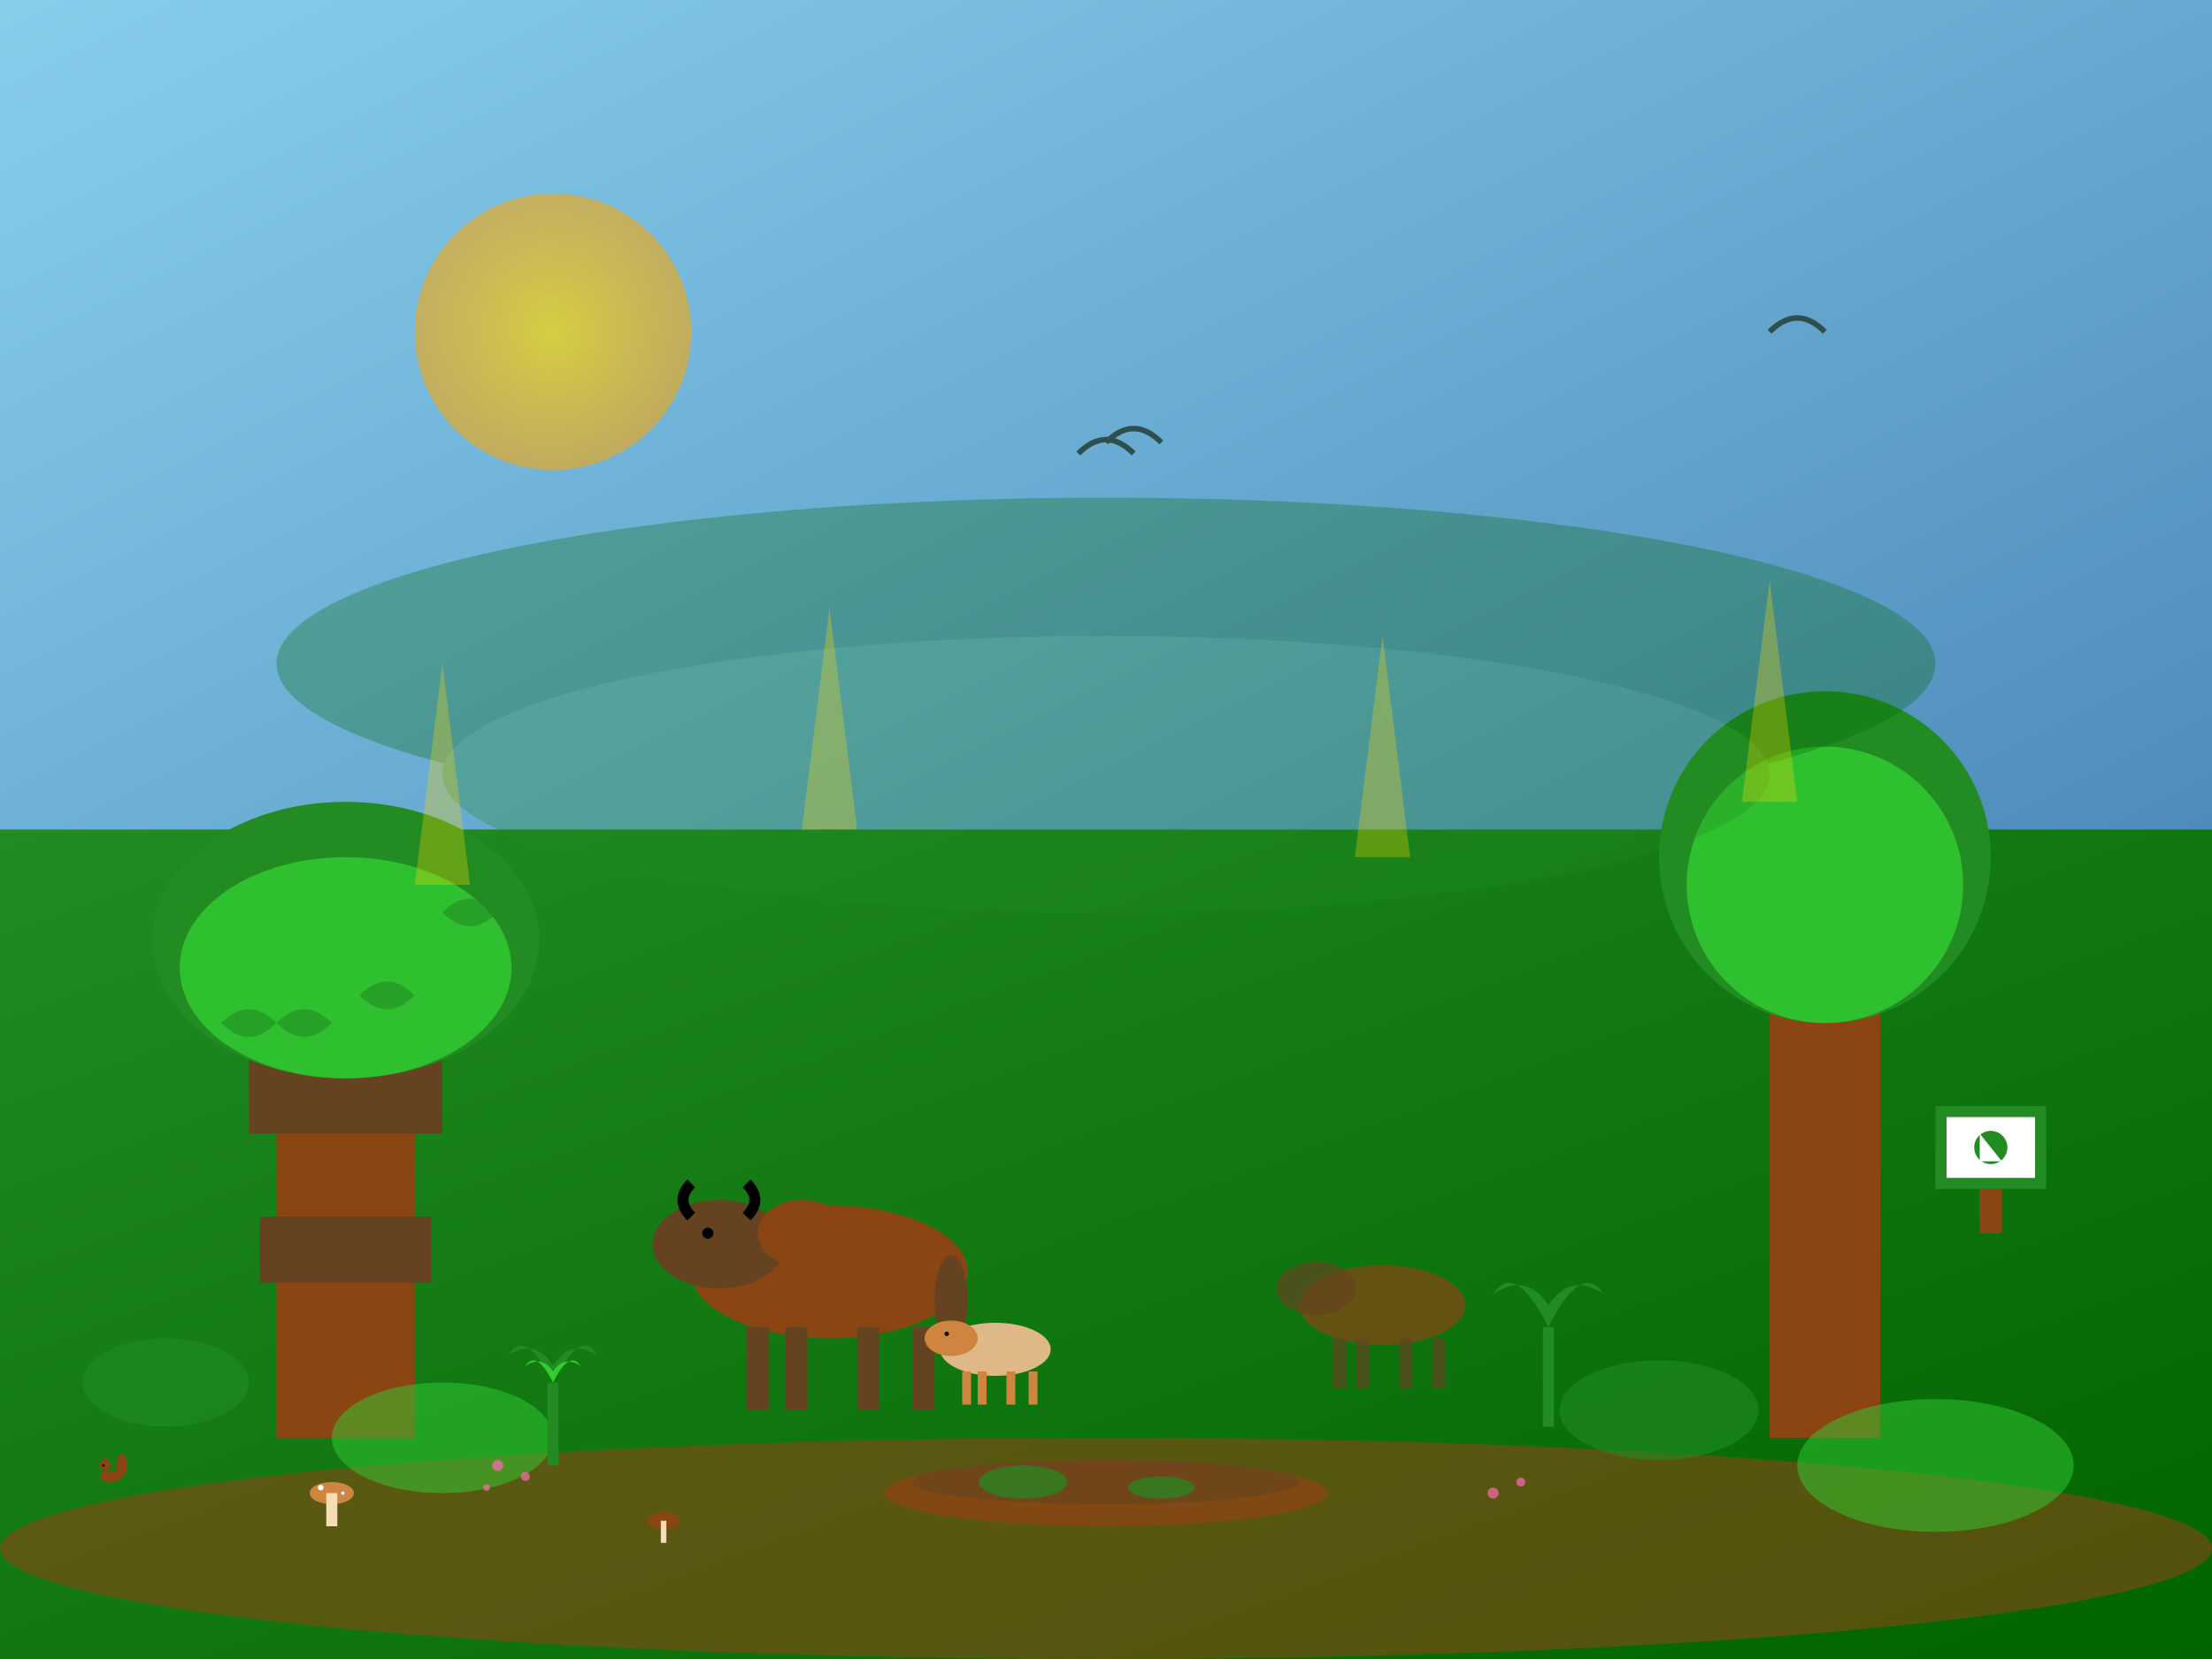 <svg xmlns="http://www.w3.org/2000/svg" viewBox="0 0 400 300" width="400" height="300">
  <rect x="0" y="0" width="400" height="300" fill="#333333" stroke="none"/>
  <defs>
    <linearGradient id="skyGradient" x1="0%" y1="0%" x2="100%" y2="100%">
      <stop offset="0%" style="stop-color:#87CEEB;stop-opacity:1" />
      <stop offset="100%" style="stop-color:#4682B4;stop-opacity:1" />
    </linearGradient>
    <linearGradient id="forestGradient" x1="0%" y1="0%" x2="100%" y2="100%">
      <stop offset="0%" style="stop-color:#228B22;stop-opacity:1" />
      <stop offset="100%" style="stop-color:#006400;stop-opacity:1" />
    </linearGradient>
    <radialGradient id="sunGradient" cx="50%" cy="50%" r="50%">
      <stop offset="0%" style="stop-color:#FFD700;stop-opacity:1" />
      <stop offset="100%" style="stop-color:#FFA500;stop-opacity:0.8" />
    </radialGradient>
  </defs>
  
  <!-- Sky -->
  <rect width="400" height="200" fill="url(#skyGradient)"/>
  
  <!-- Sun through forest canopy -->
  <circle cx="100" cy="60" r="25" fill="url(#sunGradient)" opacity="0.7"/>
  
  <!-- Dense forest background -->
  <rect x="0" y="150" width="400" height="150" fill="url(#forestGradient)"/>
  
  <!-- Forest floor -->
  <ellipse cx="200" cy="280" rx="200" ry="20" fill="#8B4513" opacity="0.6"/>
  
  <!-- Ancient oak trees -->
  <g transform="translate(50, 180)">
    <!-- Massive oak trunk -->
    <rect x="0" y="0" width="25" height="80" fill="#8B4513"/>
    <rect x="-5" y="10" width="35" height="15" fill="#654321"/>
    <rect x="-3" y="40" width="31" height="12" fill="#654321"/>
    
    <!-- Oak canopy -->
    <ellipse cx="12.5" cy="-10" rx="35" ry="25" fill="#228B22"/>
    <ellipse cx="12.5" cy="-5" rx="30" ry="20" fill="#32CD32" opacity="0.8"/>
    
    <!-- Oak leaves detail -->
    <path d="M-10,5 Q-5,0 0,5 Q5,0 10,5 Q5,10 0,5 Q-5,10 -10,5" fill="#228B22" opacity="0.6"/>
    <path d="M15,0 Q20,-5 25,0 Q20,5 15,0" fill="#228B22" opacity="0.6"/>
    <path d="M30,-15 Q35,-20 40,-15 Q35,-10 30,-15" fill="#228B22" opacity="0.6"/>
  </g>
  
  <!-- Another ancient tree -->
  <g transform="translate(320, 170)">
    <rect x="0" y="0" width="20" height="90" fill="#8B4513"/>
    <ellipse cx="10" cy="-15" rx="30" ry="30" fill="#228B22"/>
    <ellipse cx="10" cy="-10" rx="25" ry="25" fill="#32CD32" opacity="0.8"/>
  </g>
  
  <!-- European Bison (Żubr) -->
  <g transform="translate(150, 220)">
    <!-- Bison body -->
    <ellipse cx="0" cy="10" rx="25" ry="12" fill="#8B4513"/>
    
    <!-- Bison head -->
    <ellipse cx="-20" cy="5" rx="12" ry="8" fill="#654321"/>
    
    <!-- Bison hump -->
    <ellipse cx="-5" cy="3" rx="8" ry="6" fill="#8B4513"/>
    
    <!-- Bison legs -->
    <rect x="-15" y="20" width="4" height="15" fill="#654321"/>
    <rect x="-8" y="20" width="4" height="15" fill="#654321"/>
    <rect x="5" y="20" width="4" height="15" fill="#654321"/>
    <rect x="15" y="20" width="4" height="15" fill="#654321"/>
    
    <!-- Bison horns -->
    <path d="M-25 0 Q-28 -3 -25 -6" stroke="#000000" stroke-width="2" fill="none"/>
    <path d="M-15 0 Q-12 -3 -15 -6" stroke="#000000" stroke-width="2" fill="none"/>
    
    <!-- Bison tail -->
    <ellipse cx="22" cy="15" rx="3" ry="8" fill="#654321"/>
    
    <!-- Eye -->
    <circle cx="-22" cy="3" r="1" fill="#000000"/>
    
    <!-- Beard -->
    <ellipse cx="-25" cy="8" rx="2" ry="4" fill="#654321"/>
  </g>
  
  <!-- Smaller bison in background -->
  <g transform="translate(250, 230) scale(0.6)">
    <ellipse cx="0" cy="10" rx="25" ry="12" fill="#8B4513" opacity="0.7"/>
    <ellipse cx="-20" cy="5" rx="12" ry="8" fill="#654321" opacity="0.7"/>
    <rect x="-15" y="20" width="4" height="15" fill="#654321" opacity="0.7"/>
    <rect x="-8" y="20" width="4" height="15" fill="#654321" opacity="0.7"/>
    <rect x="5" y="20" width="4" height="15" fill="#654321" opacity="0.7"/>
    <rect x="15" y="20" width="4" height="15" fill="#654321" opacity="0.7"/>
  </g>
  
  <!-- Young bison calf -->
  <g transform="translate(180, 240) scale(0.4)">
    <ellipse cx="0" cy="10" rx="25" ry="12" fill="#DEB887"/>
    <ellipse cx="-20" cy="5" rx="12" ry="8" fill="#CD853F"/>
    <rect x="-15" y="20" width="4" height="15" fill="#CD853F"/>
    <rect x="-8" y="20" width="4" height="15" fill="#CD853F"/>
    <rect x="5" y="20" width="4" height="15" fill="#CD853F"/>
    <rect x="15" y="20" width="4" height="15" fill="#CD853F"/>
    <circle cx="-22" cy="3" r="1" fill="#000000"/>
  </g>
  
  <!-- Dense undergrowth -->
  <g>
    <ellipse cx="30" cy="250" rx="15" ry="8" fill="#228B22" opacity="0.6"/>
    <ellipse cx="80" cy="260" rx="20" ry="10" fill="#32CD32" opacity="0.5"/>
    <ellipse cx="300" cy="255" rx="18" ry="9" fill="#228B22" opacity="0.6"/>
    <ellipse cx="350" cy="265" rx="25" ry="12" fill="#32CD32" opacity="0.5"/>
  </g>
  
  <!-- Ferns -->
  <g transform="translate(100, 250)">
    <path d="M0,0 Q-5,-10 -8,-5 Q-3,-8 0,-3 Q3,-8 8,-5 Q5,-10 0,0" fill="#228B22"/>
    <path d="M0,0 Q-3,-6 -5,-3 Q-2,-5 0,-2 Q2,-5 5,-3 Q3,-6 0,0" fill="#32CD32"/>
    <line x1="0" y1="0" x2="0" y2="15" stroke="#228B22" stroke-width="2"/>
  </g>
  
  <g transform="translate(280, 240)">
    <path d="M0,0 Q-6,-12 -10,-6 Q-4,-10 0,-4 Q4,-10 10,-6 Q6,-12 0,0" fill="#228B22"/>
    <line x1="0" y1="0" x2="0" y2="18" stroke="#228B22" stroke-width="2"/>
  </g>
  
  <!-- Wild birds -->
  <g stroke="#2F4F4F" stroke-width="1" fill="none">
    <path d="M200 80 Q205 75 210 80"/>
    <path d="M195 82 Q200 77 205 82"/>
    <path d="M320 60 Q325 55 330 60"/>
  </g>
  
  <!-- Mushrooms -->
  <g transform="translate(60, 270)">
    <ellipse cx="0" cy="0" rx="4" ry="2" fill="#CD853F"/>
    <rect x="-1" y="0" width="2" height="6" fill="#F5DEB3"/>
    <circle cx="-2" cy="-1" r="0.5" fill="#FFFFFF"/>
    <circle cx="2" cy="0" r="0.3" fill="#FFFFFF"/>
  </g>
  
  <g transform="translate(120, 275)">
    <ellipse cx="0" cy="0" rx="3" ry="1.5" fill="#8B4513"/>
    <rect x="-0.5" y="0" width="1" height="4" fill="#F5DEB3"/>
  </g>
  
  <!-- Forest flowers -->
  <g fill="#FF69B4" opacity="0.7">
    <circle cx="90" cy="265" r="1"/>
    <circle cx="95" cy="267" r="0.8"/>
    <circle cx="88" cy="269" r="0.6"/>
    <circle cx="270" cy="270" r="1"/>
    <circle cx="275" cy="268" r="0.8"/>
  </g>
  
  <!-- Ancient fallen log -->
  <ellipse cx="200" cy="270" rx="40" ry="6" fill="#8B4513" opacity="0.8"/>
  <ellipse cx="200" cy="268" rx="35" ry="4" fill="#654321" opacity="0.6"/>
  
  <!-- Moss on log -->
  <ellipse cx="185" cy="268" rx="8" ry="3" fill="#228B22" opacity="0.7"/>
  <ellipse cx="210" cy="269" rx="6" ry="2" fill="#228B22" opacity="0.7"/>
  
  <!-- Small woodland creatures -->
  <g transform="translate(20, 265)">
    <!-- Squirrel -->
    <ellipse cx="0" cy="2" rx="2" ry="1" fill="#8B4513"/>
    <circle cx="-1" cy="0" r="1" fill="#8B4513"/>
    <ellipse cx="2" cy="0" rx="1" ry="2" fill="#8B4513"/>
    <circle cx="-1.3" cy="0" r="0.2" fill="#000000"/>
    <polygon points="-1.5,-1 -1,-1.5 -0.5,-1" fill="#8B4513"/>
  </g>
  
  <!-- Deer tracks in mud -->
  <g fill="#654321" opacity="0.3">
    <ellipse cx="160" cy="275" rx="2" ry="1" transform="rotate(15)"/>
    <ellipse cx="165" cy="278" rx="2" ry="1" transform="rotate(15)"/>
    <ellipse cx="170" cy="281" rx="2" ry="1" transform="rotate(15)"/>
  </g>
  
  <!-- Protected area sign -->
  <g transform="translate(350, 200)">
    <rect x="0" y="0" width="20" height="15" fill="#228B22"/>
    <rect x="2" y="2" width="16" height="11" fill="#FFFFFF"/>
    <circle cx="10" cy="7.5" r="3" fill="#228B22"/>
    <path d="M8 5 L12 10 L8 10 Z" fill="#FFFFFF"/>
    <rect x="8" y="15" width="4" height="8" fill="#8B4513"/>
  </g>
  
  <!-- Primeval forest depth -->
  <g opacity="0.3">
    <ellipse cx="200" cy="120" rx="150" ry="30" fill="#006400"/>
    <ellipse cx="200" cy="140" rx="120" ry="25" fill="#228B22"/>
  </g>
  
  <!-- Canopy light filtering -->
  <g fill="#FFD700" opacity="0.3">
    <polygon points="80,120 85,160 75,160"/>
    <polygon points="150,110 155,150 145,150"/>
    <polygon points="250,115 255,155 245,155"/>
    <polygon points="320,105 325,145 315,145"/>
  </g>
</svg>
